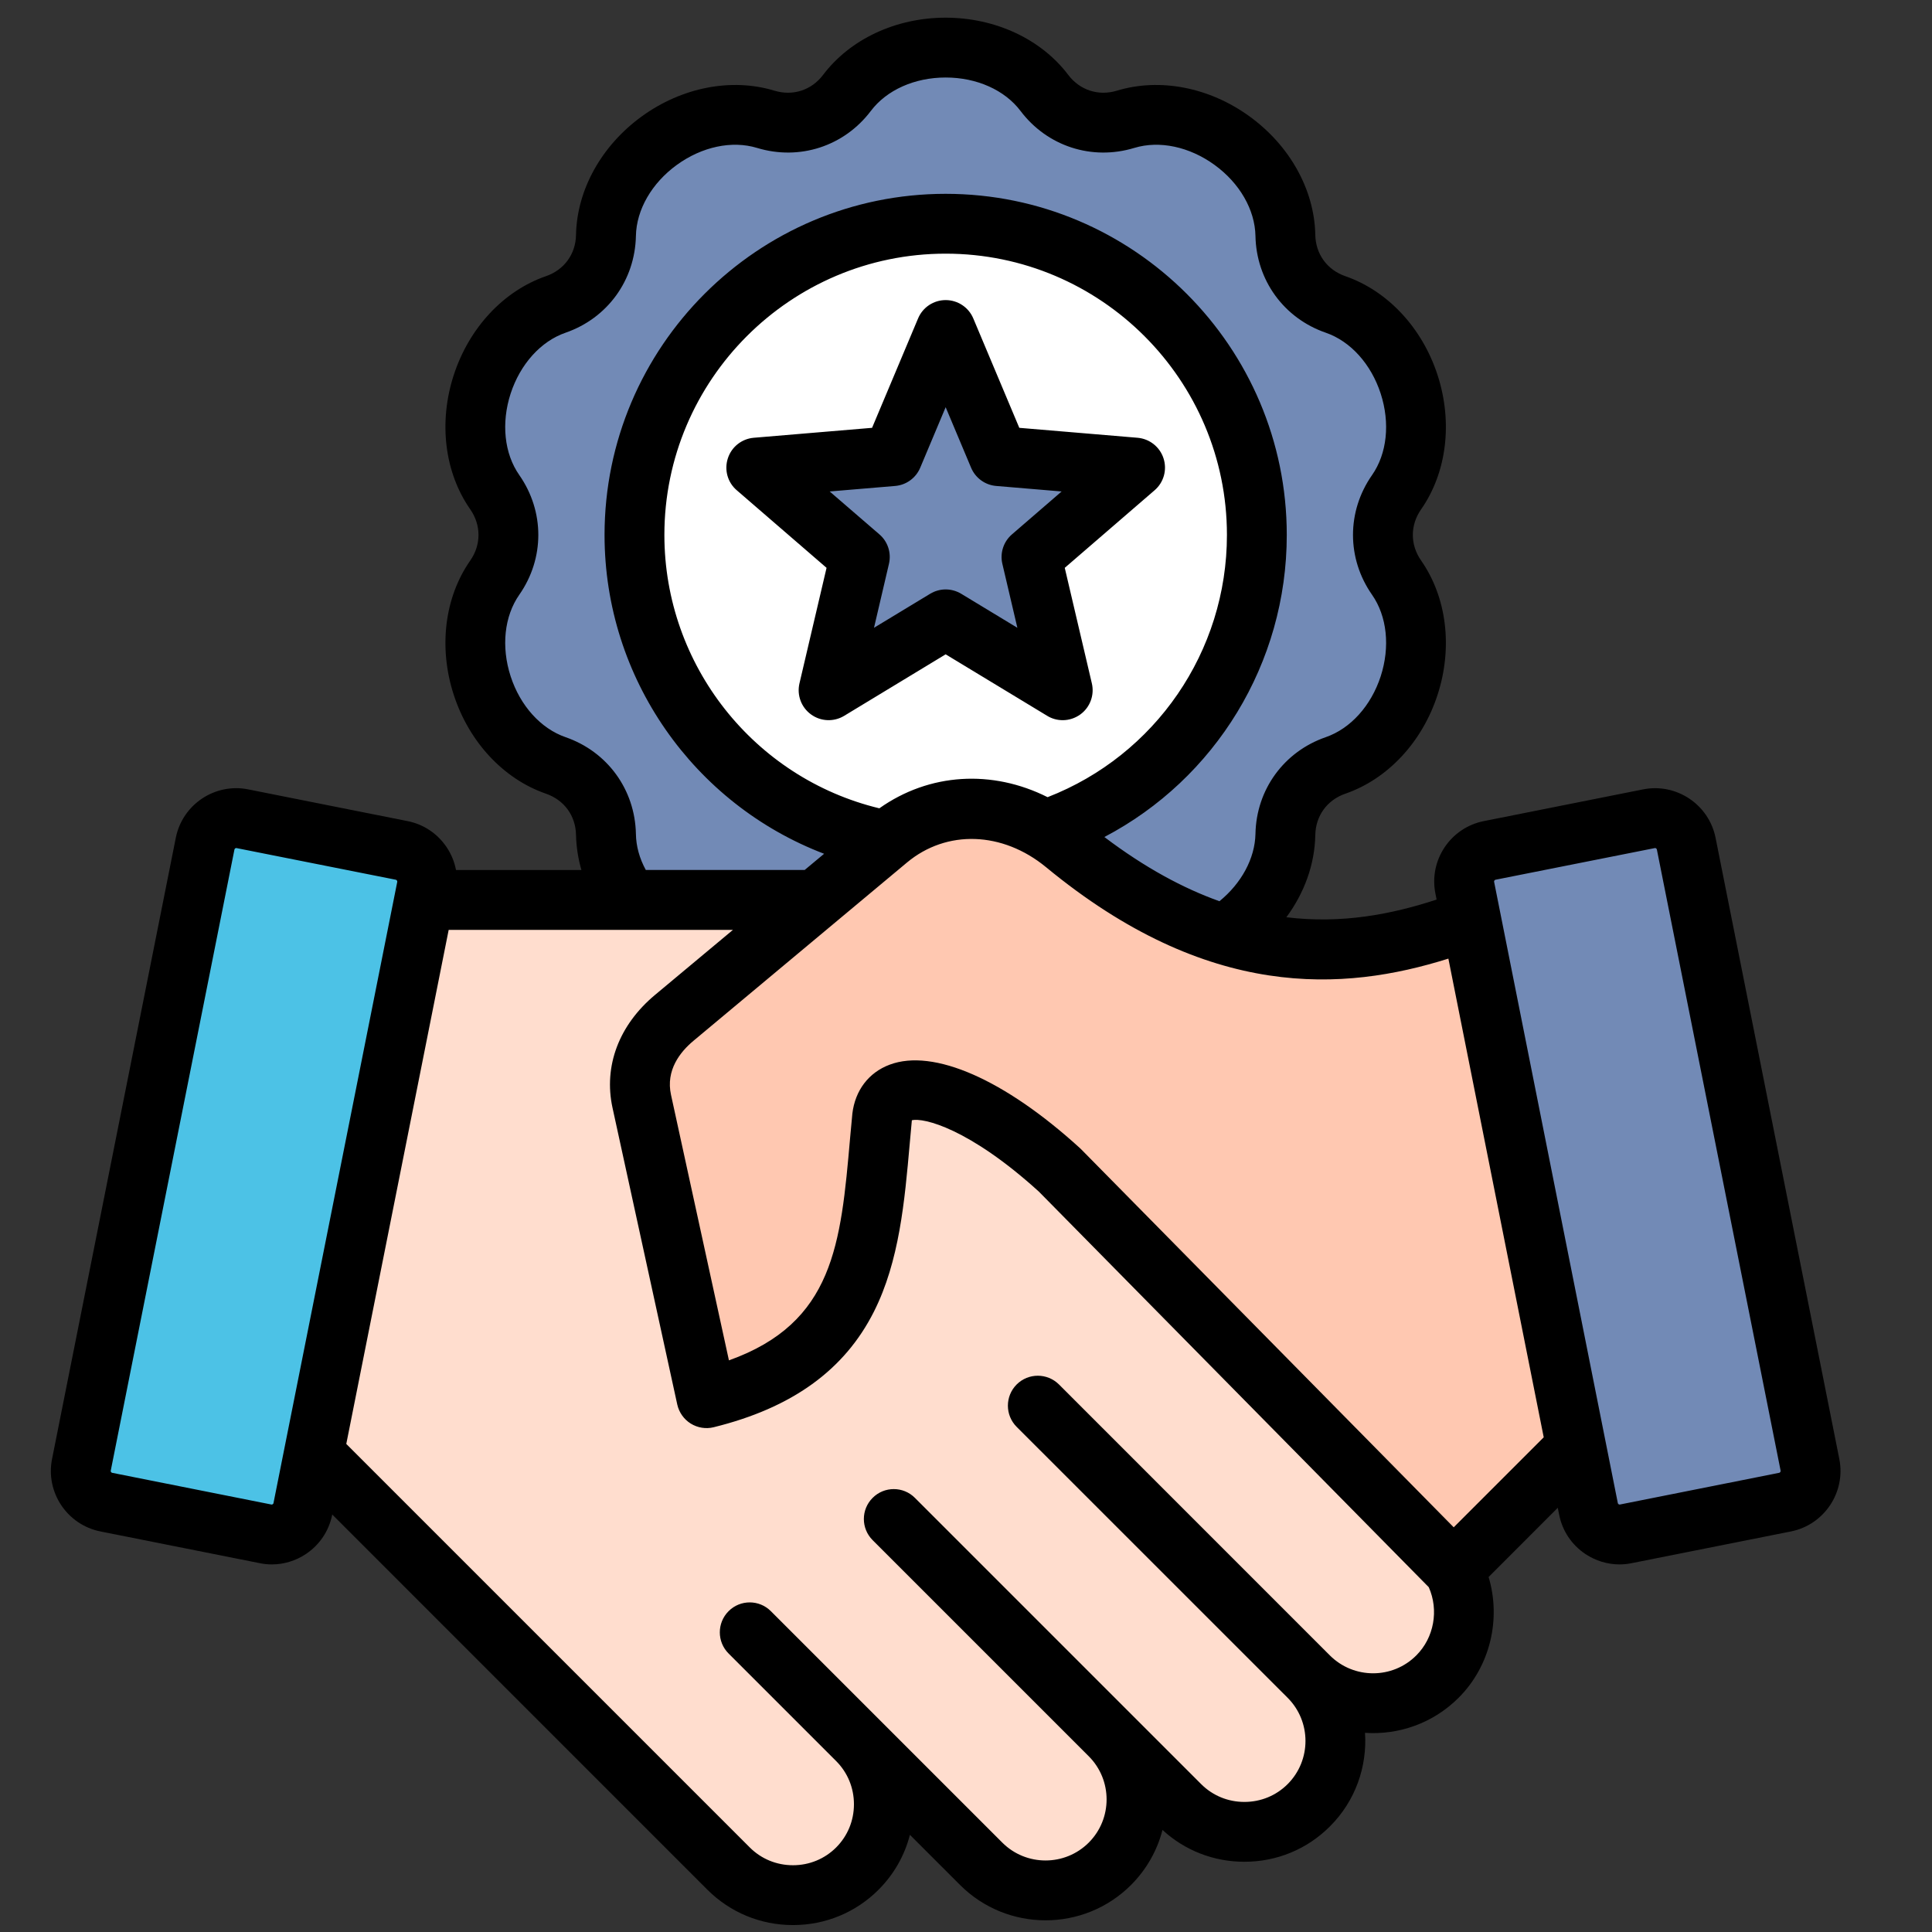 <svg width="34" height="34" viewBox="0 0 34 34" fill="none" xmlns="http://www.w3.org/2000/svg">
<rect x="0" y="0" width="34" height="34" fill="#333333" stroke="none"/>
<g clip-path="url(#clip0_6028_9897)">
<g clip-path="url(#clip1_6028_9897)">
<path fill-rule="evenodd" clip-rule="evenodd" d="M23.499 13.461C24.757 13.025 25.334 11.251 24.572 10.159C24.251 9.699 24.251 9.117 24.572 8.658C25.334 7.566 24.757 5.791 23.499 5.356C22.969 5.172 22.627 4.702 22.616 4.141C22.591 2.81 21.082 1.713 19.807 2.1C19.271 2.263 18.718 2.084 18.38 1.637C17.577 0.574 15.711 0.574 14.908 1.637C14.57 2.084 14.016 2.263 13.48 2.1C12.206 1.713 10.697 2.81 10.671 4.141C10.66 4.702 10.318 5.172 9.789 5.356C8.53 5.791 7.954 7.566 8.716 8.658C9.036 9.117 9.037 9.699 8.716 10.159C7.954 11.251 8.53 13.025 9.789 13.461C10.318 13.645 10.66 14.115 10.671 14.675C10.697 16.007 12.206 17.104 13.48 16.716C14.016 16.553 14.57 16.733 14.908 17.18C15.711 18.242 17.576 18.242 18.38 17.18C18.718 16.733 19.271 16.553 19.807 16.716C21.081 17.104 22.591 16.007 22.616 14.675C22.627 14.115 22.969 13.644 23.499 13.461Z" fill="#728AB6"/>
<path d="M20.518 13.29C22.659 11.149 22.659 7.677 20.518 5.536C18.377 3.394 14.905 3.394 12.763 5.536C10.622 7.677 10.622 11.149 12.763 13.29C14.905 15.432 18.377 15.432 20.518 13.29Z" fill="white"/>
<path fill-rule="evenodd" clip-rule="evenodd" d="M16.643 6.069L17.552 8.294L19.949 8.471L18.114 10.023L18.686 12.358L16.643 11.092L14.6 12.358L15.172 10.023L13.337 8.471L15.734 8.294L16.643 6.069Z" fill="#728AB6"/>
<path fill-rule="evenodd" clip-rule="evenodd" d="M16.113 15.839C22.234 23.441 25.295 27.242 25.295 27.242C25.918 27.865 25.918 28.884 25.295 29.507C24.672 30.13 23.653 30.13 23.03 29.507C23.653 30.13 23.653 31.149 23.03 31.772C22.407 32.395 21.388 32.395 20.765 31.772L19.53 30.537C20.153 31.16 20.153 32.178 19.53 32.801C18.907 33.424 17.888 33.424 17.265 32.801L15.086 30.622C15.708 31.244 15.708 32.263 15.085 32.886C14.463 33.509 13.444 33.509 12.821 32.886L3.888 23.953C3.888 23.953 4.492 21.249 5.7 15.839H16.113Z" fill="#FFDDCE"/>
<path fill-rule="evenodd" clip-rule="evenodd" d="M7.067 14.966L4.264 14.408C3.963 14.348 3.668 14.545 3.608 14.846L1.43 25.779C1.37 26.079 1.567 26.375 1.868 26.434L4.671 26.993C4.971 27.053 5.267 26.856 5.327 26.555L7.505 15.622C7.565 15.321 7.367 15.026 7.067 14.966Z" fill="#4CC2E6"/>
<path fill-rule="evenodd" clip-rule="evenodd" d="M29.892 23.31C29.814 23.34 26.831 15.803 26.755 15.832C23.89 16.903 21.693 17.293 18.74 14.857C17.806 14.087 16.547 14.001 15.618 14.777L11.86 17.915C11.411 18.29 11.164 18.811 11.289 19.383L12.429 24.607C15.328 23.893 15.314 21.83 15.518 19.662C15.616 18.831 16.959 19.058 18.643 20.593L25.575 27.626L29.892 23.31Z" fill="#FFC8B1"/>
<path fill-rule="evenodd" clip-rule="evenodd" d="M26.213 14.966L29.016 14.408C29.317 14.348 29.612 14.545 29.672 14.846L31.85 25.779C31.91 26.079 31.713 26.375 31.412 26.434L28.609 26.993C28.308 27.053 28.013 26.856 27.953 26.555L25.775 15.622C25.715 15.321 25.912 15.026 26.213 14.966Z" fill="#728AB6"/>
<path fill-rule="evenodd" clip-rule="evenodd" d="M31.311 25.919L28.508 26.477C28.506 26.477 28.497 26.479 28.485 26.472C28.477 26.467 28.473 26.46 28.471 26.452L26.294 15.519C26.29 15.504 26.302 15.486 26.318 15.482L29.121 14.925C29.122 14.924 29.125 14.924 29.126 14.924C29.14 14.924 29.154 14.935 29.158 14.949L31.336 25.882C31.339 25.897 31.327 25.915 31.311 25.919ZM25.583 26.878L27.167 25.294L25.489 16.87C23.649 17.45 21.26 17.613 18.41 15.262C17.643 14.63 16.659 14.596 15.96 15.18L12.202 18.318C11.97 18.512 11.713 18.834 11.809 19.269L12.828 23.94C14.675 23.28 14.797 21.893 14.96 20.031C14.973 19.892 14.986 19.751 14.999 19.611C14.999 19.607 14.999 19.602 15 19.598C15.049 19.188 15.288 18.874 15.658 18.736C16.428 18.448 17.679 18.997 19.003 20.203C19.01 20.209 19.016 20.215 19.023 20.222L25.583 26.878ZM24.924 29.133C24.506 29.552 23.824 29.552 23.404 29.133C23.404 29.133 23.404 29.133 23.404 29.133L18.637 24.365C18.43 24.159 18.097 24.159 17.891 24.365C17.686 24.571 17.686 24.904 17.891 25.11L22.66 29.878C23.079 30.297 23.079 30.979 22.66 31.398C22.458 31.6 22.188 31.711 21.899 31.711C21.611 31.711 21.341 31.6 21.139 31.398L16.101 26.36C15.896 26.154 15.562 26.154 15.357 26.36C15.151 26.565 15.151 26.898 15.357 27.104L19.16 30.907C19.579 31.326 19.579 32.008 19.16 32.427C18.741 32.846 18.058 32.846 17.639 32.427L13.566 28.354C13.361 28.148 13.027 28.148 12.822 28.354C12.616 28.56 12.616 28.893 12.822 29.099L14.715 30.992C14.917 31.194 15.028 31.464 15.028 31.752C15.028 32.04 14.917 32.31 14.715 32.512C14.513 32.714 14.243 32.825 13.955 32.825C13.666 32.825 13.397 32.714 13.195 32.512L6.094 25.411L7.896 16.364H12.899L11.527 17.509C10.892 18.039 10.62 18.762 10.779 19.494L11.919 24.718C11.95 24.856 12.035 24.977 12.155 25.052C12.276 25.127 12.422 25.151 12.559 25.117C13.939 24.777 14.862 24.111 15.38 23.082C15.827 22.195 15.92 21.142 16.01 20.123C16.022 19.989 16.034 19.853 16.047 19.718C16.047 19.717 16.047 19.716 16.047 19.715C16.249 19.664 17.056 19.857 18.283 20.971L25.144 27.932C25.323 28.335 25.238 28.82 24.924 29.133ZM4.799 26.472C4.807 26.467 4.812 26.46 4.813 26.452L6.991 15.519C6.992 15.512 6.991 15.504 6.985 15.496C6.978 15.485 6.969 15.483 6.966 15.482L4.163 14.925C4.162 14.924 4.16 14.924 4.158 14.924C4.144 14.924 4.13 14.935 4.126 14.949L1.949 25.882C1.945 25.897 1.958 25.915 1.973 25.919L4.776 26.477C4.779 26.477 4.788 26.479 4.799 26.472ZM15.475 14.225C13.27 13.693 11.692 11.706 11.692 9.414C11.692 6.685 13.913 4.464 16.642 4.464C19.372 4.464 21.592 6.685 21.592 9.414C21.592 11.466 20.332 13.292 18.436 14.029C17.46 13.539 16.355 13.602 15.475 14.225ZM11.191 14.675C11.175 13.896 10.69 13.228 9.953 12.973C9.517 12.822 9.155 12.421 8.986 11.901C8.818 11.382 8.874 10.845 9.139 10.466C9.585 9.827 9.585 9.001 9.139 8.361C8.874 7.983 8.818 7.446 8.986 6.927C9.156 6.407 9.517 6.006 9.953 5.855C10.69 5.6 11.175 4.932 11.191 4.152C11.2 3.691 11.469 3.223 11.911 2.902C12.353 2.581 12.881 2.469 13.323 2.603C14.069 2.83 14.854 2.575 15.325 1.953C15.603 1.584 16.096 1.364 16.642 1.364C17.188 1.364 17.682 1.584 17.96 1.953C18.43 2.575 19.216 2.83 19.962 2.603C20.404 2.469 20.932 2.581 21.374 2.902C21.816 3.223 22.085 3.691 22.094 4.152C22.109 4.932 22.594 5.6 23.331 5.855C23.768 6.006 24.129 6.407 24.298 6.927C24.466 7.446 24.41 7.983 24.145 8.362C23.699 9.001 23.699 9.827 24.145 10.466C24.41 10.845 24.466 11.382 24.298 11.902C24.129 12.421 23.767 12.822 23.331 12.973C22.594 13.228 22.109 13.896 22.094 14.675C22.085 15.107 21.847 15.545 21.46 15.86C20.824 15.633 20.15 15.271 19.435 14.73C21.388 13.706 22.645 11.673 22.645 9.414C22.645 6.104 19.952 3.411 16.642 3.411C13.332 3.411 10.639 6.104 10.639 9.414C10.639 11.935 12.213 14.152 14.503 15.025L14.161 15.31H11.365C11.254 15.106 11.194 14.891 11.191 14.675ZM32.369 25.676L30.191 14.743C30.073 14.157 29.501 13.775 28.915 13.892L26.113 14.45C25.526 14.566 25.143 15.139 25.261 15.725L25.282 15.831C24.487 16.092 23.61 16.261 22.638 16.142C22.955 15.713 23.137 15.213 23.147 14.696C23.153 14.357 23.355 14.079 23.675 13.968C24.422 13.71 25.029 13.059 25.299 12.227C25.569 11.395 25.461 10.512 25.009 9.864C24.815 9.587 24.815 9.242 25.009 8.964C25.461 8.316 25.569 7.433 25.299 6.601C25.029 5.77 24.422 5.119 23.675 4.86C23.355 4.749 23.153 4.471 23.147 4.132C23.132 3.342 22.7 2.564 21.992 2.05C21.285 1.536 20.412 1.366 19.655 1.596C19.332 1.694 19.004 1.588 18.799 1.318C18.323 0.688 17.517 0.312 16.642 0.311C15.767 0.311 14.961 0.688 14.485 1.318C14.281 1.588 13.953 1.694 13.629 1.596C12.873 1.366 11.999 1.536 11.292 2.05C10.584 2.564 10.153 3.342 10.137 4.132C10.132 4.471 9.929 4.749 9.609 4.86C8.862 5.118 8.255 5.77 7.985 6.601C7.715 7.433 7.823 8.316 8.276 8.964C8.469 9.242 8.469 9.587 8.276 9.864C7.823 10.512 7.715 11.395 7.985 12.227C8.255 13.059 8.862 13.71 9.609 13.968C9.929 14.079 10.132 14.357 10.137 14.696C10.142 14.903 10.174 15.11 10.232 15.311H8.025C7.998 15.17 7.944 15.035 7.862 14.912C7.7 14.67 7.455 14.506 7.172 14.45L4.369 13.892C3.783 13.774 3.211 14.157 3.094 14.743L0.916 25.676C0.799 26.262 1.181 26.834 1.768 26.951L4.57 27.509C4.641 27.524 4.713 27.531 4.783 27.531C4.995 27.531 5.203 27.468 5.384 27.348C5.625 27.186 5.789 26.942 5.846 26.658L5.847 26.653L12.45 33.257C12.851 33.657 13.386 33.878 13.955 33.878C14.525 33.878 15.059 33.657 15.46 33.257C15.731 32.986 15.92 32.653 16.013 32.29L16.895 33.172C17.725 34.002 19.075 34.002 19.905 33.172C20.182 32.894 20.367 32.558 20.458 32.204C20.851 32.566 21.36 32.764 21.899 32.764C22.47 32.764 23.004 32.543 23.404 32.142C23.856 31.692 24.061 31.087 24.022 30.495C24.613 30.535 25.218 30.329 25.669 29.878C26.226 29.322 26.419 28.492 26.197 27.753L27.414 26.535L27.439 26.658C27.495 26.942 27.659 27.186 27.9 27.348C28.081 27.468 28.289 27.531 28.501 27.531C28.571 27.531 28.643 27.524 28.715 27.509L31.517 26.951C32.103 26.834 32.485 26.262 32.369 25.676ZM16.915 10.449L17.904 11.048L17.64 9.923C17.595 9.732 17.66 9.532 17.809 9.404L18.683 8.649L17.531 8.552C17.336 8.536 17.166 8.412 17.09 8.232L16.642 7.166L16.194 8.232C16.118 8.412 15.948 8.536 15.753 8.552L14.601 8.649L15.476 9.404C15.625 9.532 15.689 9.732 15.644 9.923L15.381 11.048L16.37 10.449C16.453 10.399 16.548 10.373 16.642 10.373C16.737 10.373 16.831 10.399 16.915 10.449ZM18.702 12.674C18.811 12.674 18.919 12.64 19.012 12.573C19.183 12.449 19.263 12.233 19.215 12.027L18.738 9.993L20.32 8.627C20.48 8.489 20.542 8.268 20.476 8.066C20.411 7.865 20.231 7.722 20.019 7.704L17.938 7.529L17.128 5.603C17.046 5.408 16.854 5.281 16.642 5.281C16.43 5.281 16.239 5.408 16.157 5.603L15.347 7.529L13.265 7.704C13.054 7.722 12.874 7.864 12.809 8.066C12.743 8.268 12.804 8.489 12.965 8.627L14.546 9.993L14.069 12.027C14.021 12.233 14.101 12.449 14.273 12.573C14.444 12.698 14.674 12.707 14.855 12.598L16.642 11.515L18.43 12.598C18.513 12.649 18.608 12.674 18.702 12.674Z" fill="black"/>
</g>
</g>
<defs>
<clipPath id="clip0_6028_9897">
<rect width="33.698" height="33.698" fill="white" transform="translate(-0.007 0.245)"/>
</clipPath>
<clipPath id="clip1_6028_9897">
<rect width="33.698" height="33.698" fill="white" transform="translate(-0.204 0.248)"/>
</clipPath>
</defs>
</svg>
